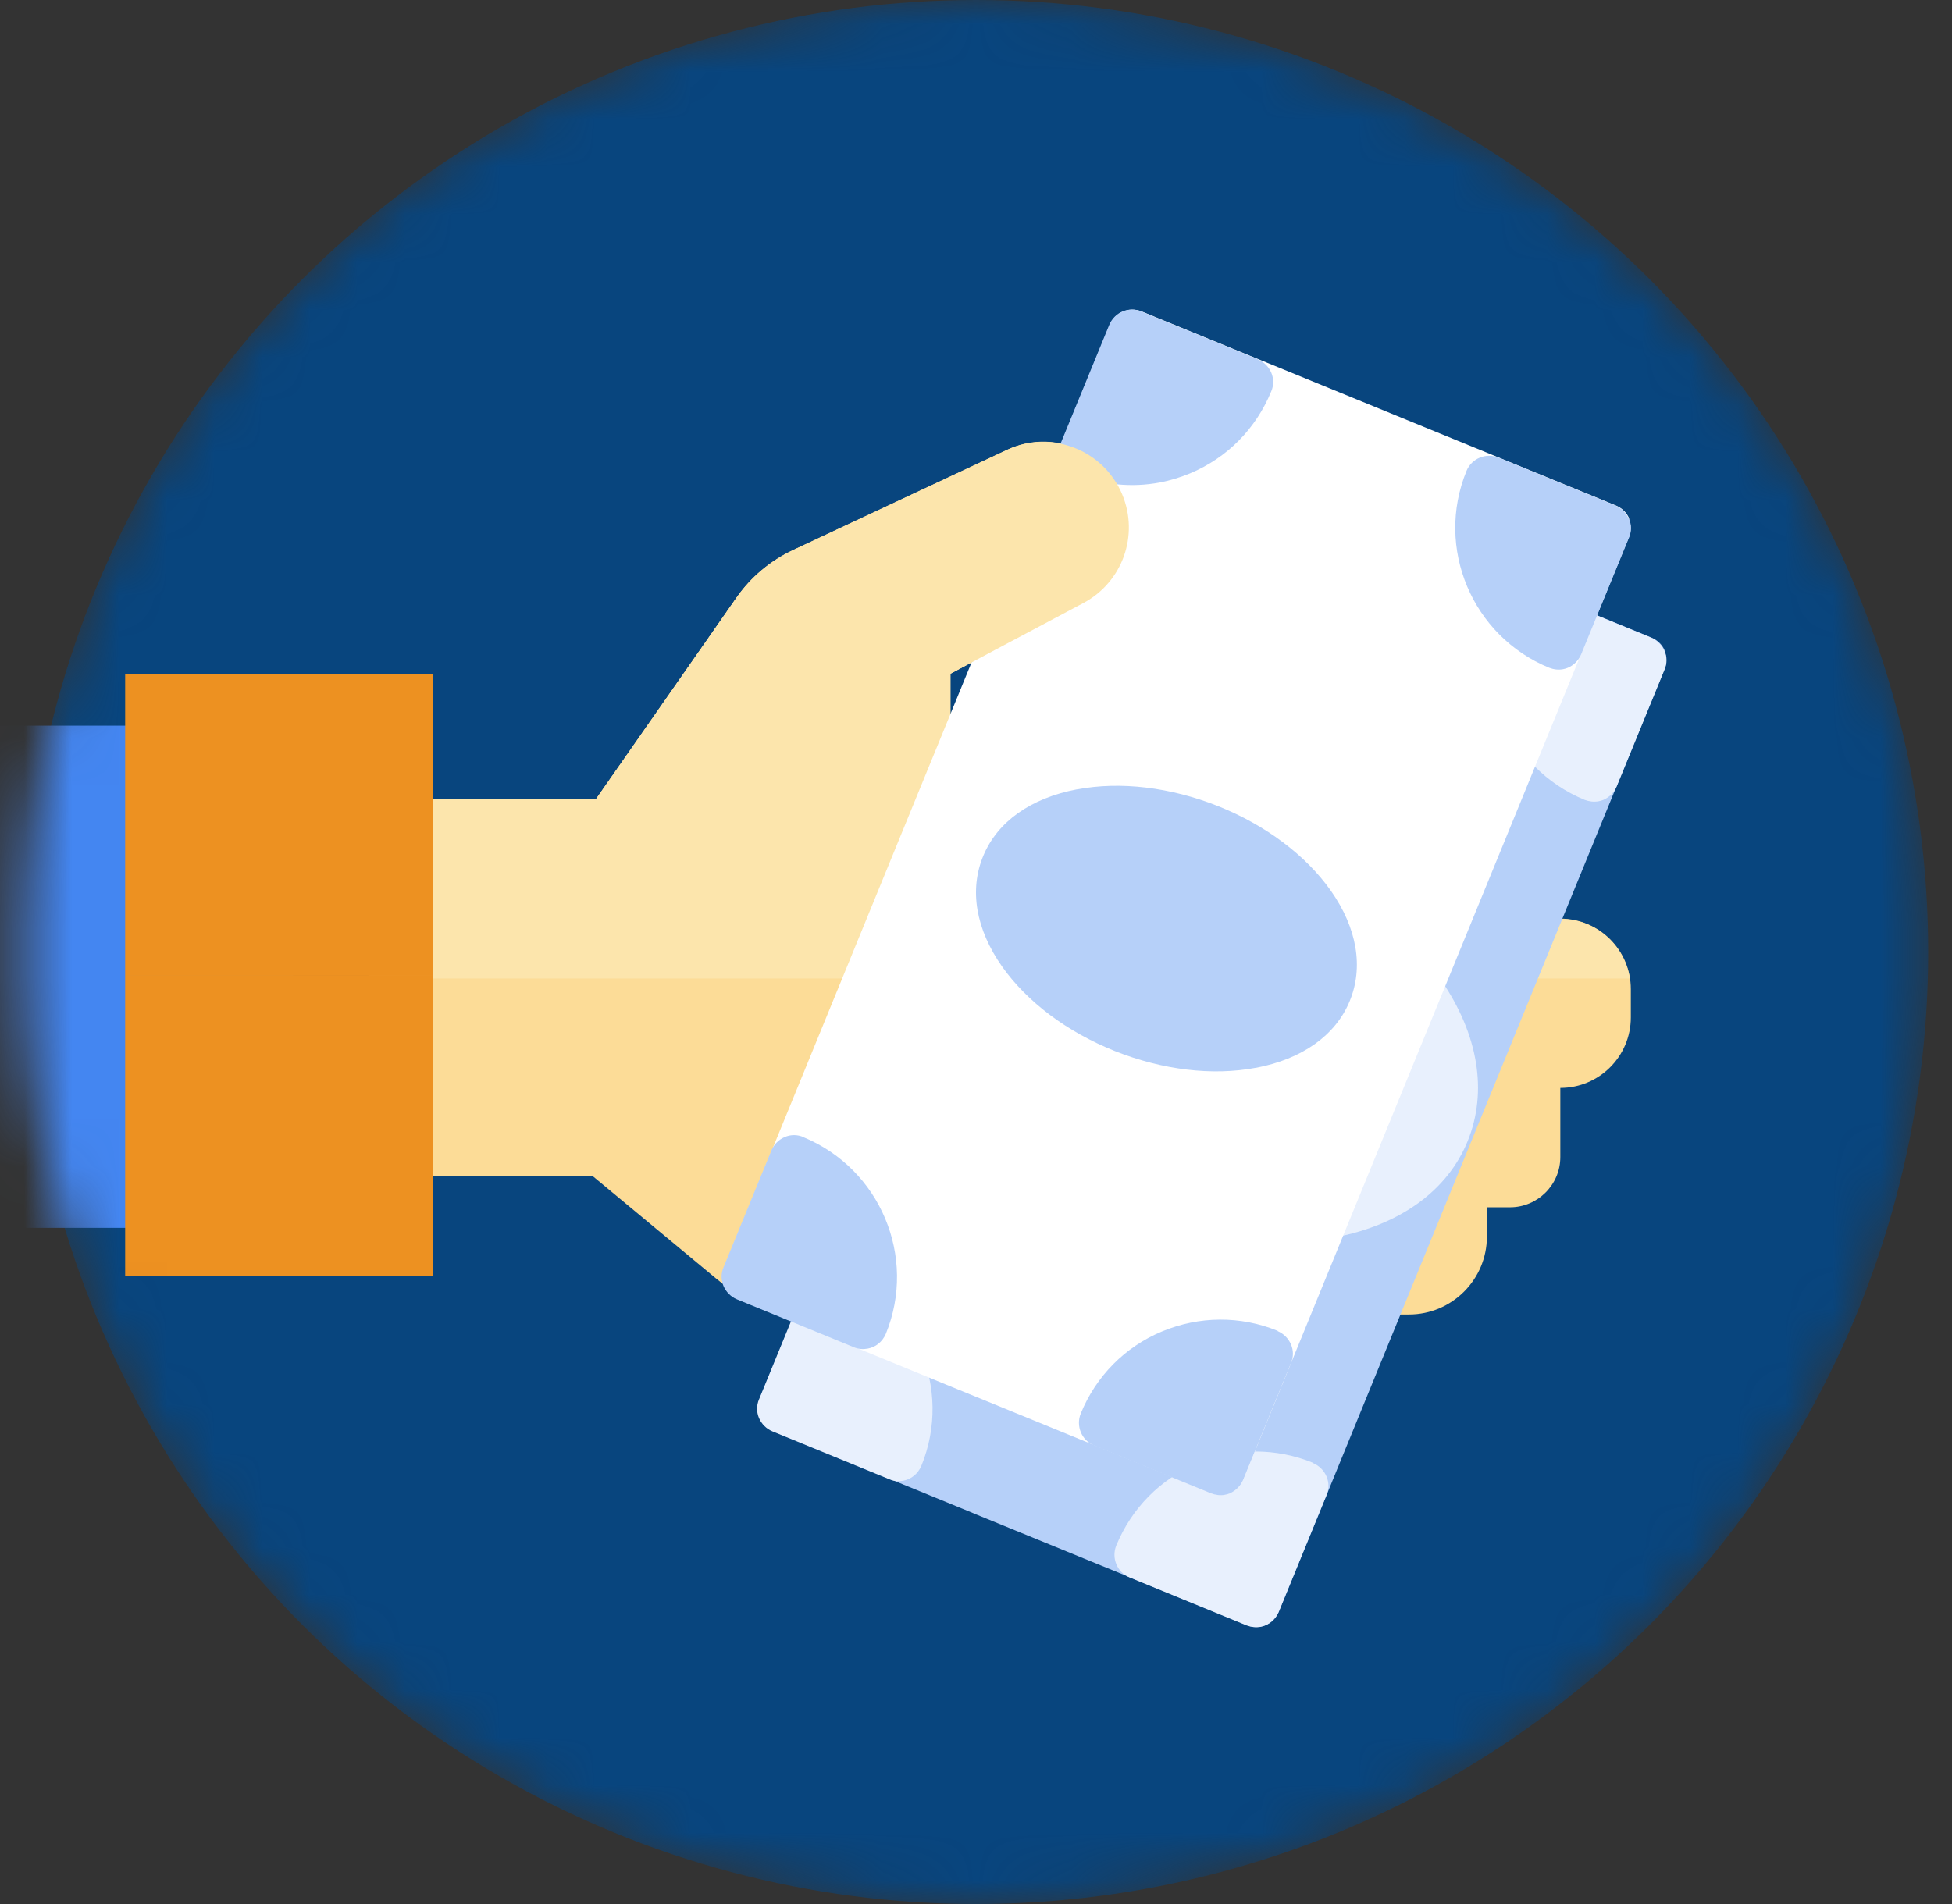 <svg width="41" height="40" viewBox="0 0 41 40" fill="none" xmlns="http://www.w3.org/2000/svg">
<rect x="0" y="0" width="41" height="40" fill="#333333" stroke="none"/>
<mask id="mask0_646_9827" style="mask-type:alpha" maskUnits="userSpaceOnUse" x="0" y="0" width="41" height="40">
<circle cx="20.5" cy="20" r="20" fill="#08457E"/>
</mask>
<g mask="url(#mask0_646_9827)">
<circle cx="20.5" cy="20" r="20" fill="#08457E"/>
<g clip-path="url(#clip0_646_9827)">
<path d="M7.504 16.786H12.518L15.47 12.554C15.773 12.121 16.182 11.777 16.662 11.552L21.155 9.448C22.079 9.015 23.176 9.442 23.573 10.384C23.929 11.238 23.579 12.228 22.761 12.66C21.534 13.312 19.963 14.148 19.963 14.148V15.292C19.963 16.033 20.568 16.638 21.309 16.638H31.35C32.014 16.638 32.547 17.177 32.547 17.835V19.299H32.773C33.59 19.299 34.254 19.963 34.254 20.781V21.374C34.254 22.192 33.59 22.855 32.773 22.855V24.308C32.773 24.889 32.298 25.363 31.717 25.363H31.231V25.979C31.231 26.88 30.496 27.615 29.595 27.615H17.136C16.371 27.615 15.63 27.349 15.038 26.857L12.453 24.711H8.014L7.504 16.78V16.786Z" fill="#FCDC97"/>
<path d="M34.231 20.55C34.118 19.844 33.508 19.305 32.773 19.305H32.547V17.841C32.547 17.177 32.008 16.643 31.35 16.643H21.309C20.568 16.643 19.963 16.039 19.963 15.298V14.154C19.963 14.154 21.528 13.318 22.761 12.666C23.579 12.227 23.929 11.244 23.573 10.39C23.182 9.448 22.079 9.021 21.155 9.454L16.662 11.558C16.182 11.783 15.773 12.127 15.47 12.559L12.518 16.792H7.504L7.747 20.556H34.231V20.55Z" fill="#FCE5AC"/>
<path d="M6.151 15.245H-6V20.556H6.151V15.245Z" fill="#4486F1"/>
<path d="M6.151 20.484H-6V25.795H6.151V20.484Z" fill="#4486F1"/>
<path d="M9.102 14.16H2.629V20.485H9.102V14.16Z" fill="#ED9121"/>
<path d="M34.957 13.674C35.011 13.799 35.011 13.941 34.957 14.065L26.86 33.863C26.789 34.029 26.647 34.142 26.481 34.171C26.386 34.189 26.286 34.183 26.191 34.142L20.524 31.824L20.34 31.747L16.233 30.064C16.108 30.01 16.007 29.915 15.954 29.785C15.901 29.66 15.901 29.518 15.954 29.394L22.705 12.898L22.741 12.809L24.057 9.596C24.164 9.335 24.466 9.211 24.727 9.317L34.691 13.396C34.815 13.449 34.916 13.544 34.969 13.674H34.957Z" fill="#B6D0F9"/>
<path d="M30.27 20.591C29.529 19.512 28.344 18.599 26.933 18.019C25.522 17.444 24.047 17.26 22.766 17.509H22.754C21.391 17.776 20.407 18.493 19.986 19.53C19.565 20.567 19.761 21.765 20.543 22.909C21.284 23.988 22.47 24.9 23.881 25.481C25.291 26.056 26.767 26.24 28.047 25.991H28.059C29.423 25.724 30.407 25.007 30.828 23.97C31.248 22.932 31.053 21.735 30.27 20.591Z" fill="#E8F0FD"/>
<path d="M26.658 22.5C26.521 22.79 26.338 23.051 26.107 23.282L25.425 23.004C25.567 22.879 25.709 22.737 25.834 22.571C25.964 22.405 26.059 22.257 26.113 22.115C26.16 21.996 26.178 21.907 26.178 21.842C26.172 21.777 26.136 21.729 26.071 21.706C26.024 21.688 25.982 21.694 25.935 21.718C25.887 21.741 25.828 21.794 25.751 21.866C25.674 21.943 25.579 22.044 25.46 22.174C25.324 22.322 25.194 22.429 25.075 22.506C24.951 22.577 24.832 22.618 24.714 22.63C24.595 22.636 24.465 22.613 24.317 22.553C24.091 22.464 23.943 22.316 23.878 22.12C23.813 21.925 23.819 21.676 23.907 21.374L23.629 21.261L23.801 20.84L24.079 20.953C24.204 20.686 24.382 20.443 24.613 20.212L25.093 20.692C24.85 20.923 24.678 21.154 24.583 21.386C24.536 21.492 24.518 21.575 24.53 21.629C24.536 21.682 24.565 21.723 24.619 21.741C24.666 21.759 24.708 21.759 24.749 21.741C24.791 21.723 24.844 21.676 24.915 21.617C24.986 21.552 25.069 21.463 25.176 21.338C25.395 21.095 25.591 20.935 25.769 20.864C25.947 20.793 26.142 20.799 26.344 20.882C26.575 20.977 26.729 21.125 26.812 21.326C26.895 21.528 26.901 21.777 26.818 22.067L27.215 22.227L27.043 22.648L26.664 22.494L26.658 22.5Z" fill="#B6D0F9"/>
<path d="M17.62 26.661C17.495 26.608 17.353 26.608 17.229 26.661C17.104 26.715 17.003 26.815 16.95 26.94L15.942 29.4C15.889 29.524 15.889 29.666 15.942 29.791C15.996 29.915 16.096 30.016 16.221 30.069L18.681 31.077C18.776 31.119 18.876 31.125 18.971 31.107C19.137 31.077 19.279 30.964 19.351 30.798C20.015 29.18 19.232 27.325 17.614 26.661H17.62Z" fill="#E8F0FD"/>
<path d="M27.175 10.325L24.716 9.317C24.591 9.264 24.449 9.264 24.324 9.317C24.2 9.371 24.099 9.471 24.046 9.596L23.038 12.056C22.931 12.317 23.056 12.619 23.317 12.726C23.898 12.963 24.514 13.022 25.113 12.903C25.326 12.862 25.54 12.797 25.741 12.714C26.523 12.388 27.128 11.777 27.448 10.989C27.502 10.864 27.502 10.722 27.448 10.598C27.395 10.473 27.294 10.372 27.17 10.319L27.175 10.325Z" fill="#E8F0FD"/>
<path d="M27.584 30.733C26.801 30.413 25.936 30.413 25.154 30.745C24.371 31.071 23.767 31.687 23.446 32.469C23.34 32.73 23.464 33.033 23.725 33.139L26.185 34.147C26.28 34.182 26.381 34.194 26.475 34.177C26.511 34.171 26.546 34.159 26.576 34.147C26.701 34.094 26.801 33.993 26.855 33.868L27.862 31.409C27.916 31.284 27.916 31.142 27.862 31.017C27.809 30.893 27.708 30.792 27.584 30.739V30.733Z" fill="#E8F0FD"/>
<path d="M34.957 13.674C34.904 13.55 34.803 13.449 34.679 13.396L32.219 12.388C31.958 12.281 31.656 12.406 31.549 12.666C30.885 14.285 31.668 16.14 33.286 16.804C33.381 16.839 33.481 16.851 33.576 16.833C33.612 16.827 33.647 16.816 33.677 16.804C33.801 16.75 33.902 16.65 33.956 16.525L34.963 14.065C35.017 13.941 35.017 13.799 34.963 13.674H34.957Z" fill="#E8F0FD"/>
<path d="M9.102 20.484H2.629V26.809H9.102V20.484Z" fill="#ED9121"/>
<path d="M34.211 10.9C34.265 11.024 34.265 11.166 34.211 11.291L26.114 31.088C26.043 31.255 25.901 31.367 25.735 31.397C25.64 31.415 25.54 31.409 25.445 31.367L19.778 29.049L19.594 28.973L15.487 27.289C15.362 27.236 15.261 27.141 15.208 27.011C15.155 26.886 15.155 26.744 15.208 26.619L21.959 10.123L21.995 10.034L23.311 6.822C23.418 6.561 23.72 6.436 23.981 6.543L33.945 10.621C34.069 10.675 34.17 10.769 34.223 10.9H34.211Z" fill="white"/>
<path d="M27.951 18.709C27.425 17.965 26.584 17.335 25.583 16.934C24.582 16.538 23.535 16.411 22.626 16.583H22.618C21.651 16.767 20.952 17.261 20.654 17.977C20.355 18.692 20.494 19.518 21.049 20.307C21.575 21.051 22.416 21.681 23.417 22.081C24.418 22.478 25.465 22.605 26.374 22.433H26.382C27.349 22.249 28.048 21.754 28.346 21.039C28.645 20.323 28.506 19.498 27.951 18.709Z" fill="#B6D0F9"/>
<path d="M16.874 23.887C16.749 23.833 16.607 23.833 16.483 23.887C16.358 23.94 16.257 24.041 16.204 24.165L15.196 26.625C15.143 26.75 15.143 26.892 15.196 27.016C15.25 27.141 15.35 27.242 15.475 27.295L17.935 28.303C18.03 28.344 18.13 28.35 18.225 28.332C18.391 28.303 18.533 28.19 18.605 28.024C19.268 26.406 18.486 24.551 16.868 23.887H16.874Z" fill="#B6D0F9"/>
<path d="M26.429 7.551L23.97 6.543C23.845 6.49 23.703 6.49 23.578 6.543C23.454 6.596 23.353 6.697 23.3 6.822L22.292 9.281C22.185 9.542 22.31 9.845 22.571 9.951C23.152 10.188 23.768 10.248 24.367 10.135C24.58 10.094 24.794 10.028 24.995 9.945C25.777 9.619 26.382 9.003 26.702 8.22C26.755 8.096 26.755 7.954 26.702 7.829C26.649 7.705 26.548 7.604 26.424 7.551H26.429Z" fill="#B6D0F9"/>
<path d="M26.838 27.959C26.055 27.639 25.19 27.645 24.407 27.971C23.625 28.297 23.02 28.913 22.7 29.696C22.594 29.957 22.718 30.259 22.979 30.366L25.439 31.373C25.534 31.409 25.634 31.421 25.729 31.403C25.765 31.397 25.8 31.385 25.83 31.373C25.954 31.32 26.055 31.219 26.109 31.095L27.116 28.635C27.17 28.51 27.17 28.368 27.116 28.244C27.063 28.119 26.962 28.018 26.838 27.965V27.959Z" fill="#B6D0F9"/>
<path d="M34.211 10.9C34.158 10.775 34.057 10.674 33.933 10.621L31.473 9.613C31.212 9.507 30.91 9.631 30.803 9.892C30.139 11.51 30.922 13.365 32.54 14.029C32.635 14.065 32.735 14.077 32.83 14.059C32.866 14.053 32.901 14.041 32.931 14.029C33.055 13.976 33.156 13.875 33.209 13.751L34.217 11.291C34.27 11.166 34.27 11.024 34.217 10.9H34.211Z" fill="#B6D0F9"/>
<path d="M19.962 14.154C19.962 14.154 21.527 13.318 22.76 12.666C23.578 12.227 23.928 11.244 23.572 10.39C23.181 9.448 22.078 9.021 21.154 9.454L16.661 11.558C16.181 11.783 15.772 12.127 15.469 12.559L12.518 16.792L19.962 14.16V14.154Z" fill="#FCE5AC"/>
</g>
</g>
<defs>
<clipPath id="clip0_646_9827">
<rect width="41" height="27.675" fill="white" transform="translate(-6 6.508)"/>
</clipPath>
</defs>
</svg>
